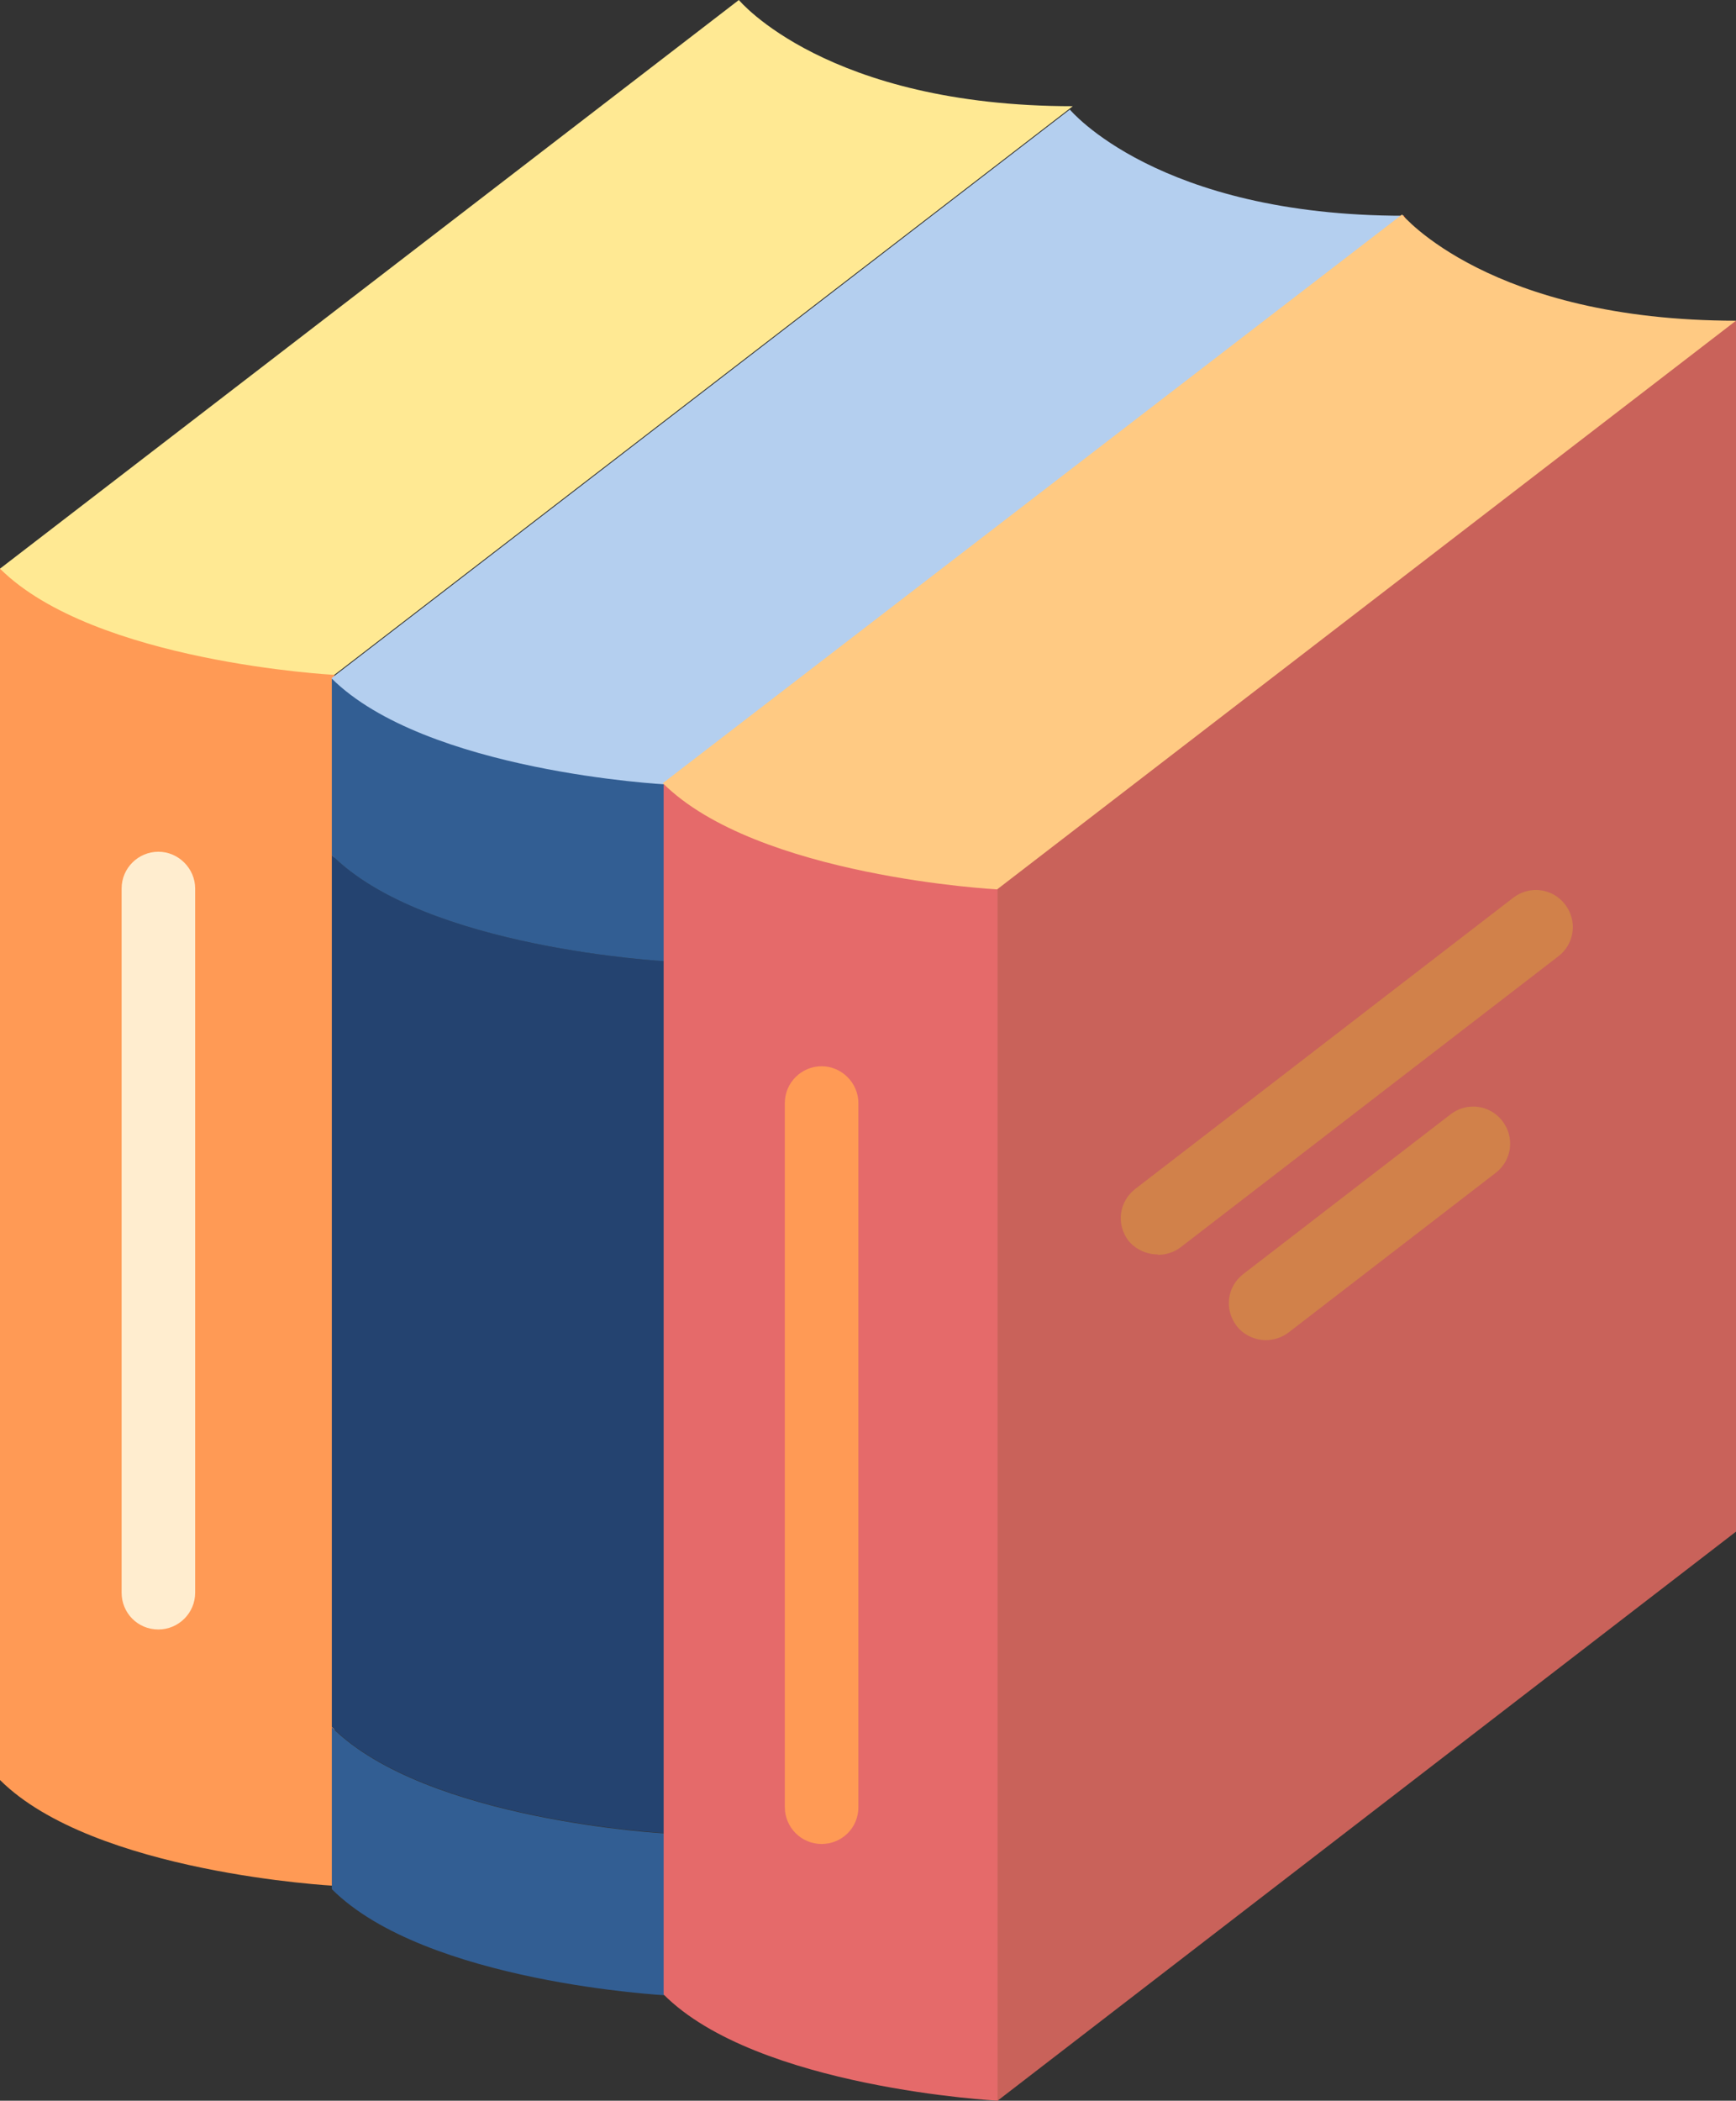 <svg id="support05" data-name="support05" xmlns="http://www.w3.org/2000/svg" viewBox="0 0 415.4 502.4"><rect x="0" y="0" width="415.4" height="502.4" fill="#333333" stroke="none"/><defs><style>.cls-3{fill: #325e93}.cls-4{fill: #d1814a}.cls-5{fill: #ffbc45}.cls-9{fill: #ff9a55}</style></defs><g id="icons"><g id="_18" data-name="18"><path class="cls-9" d="M0 136v289.7C22.4 448 80 451 80 451V101.6L0 136z"/><path d="M256.7 25.4L80 161.4s-57.5-3-80-25.4L176.8 0s21 25.4 80 25.4z" fill="#ffe993"/><path d="M37.9 389.7c-5 0-8.8-4-8.8-8.8V212.5c0-4.9 4-8.8 8.8-8.8s8.8 4 8.8 8.8v168.4c0 4.9-4 8.8-8.8 8.8z" fill="#ffedcf"/><path class="cls-3" d="M79.4 413.1v38.7c22.4 22.4 80 25.4 80 25.4v-38.7s-57.5-3-80-25.4z"/><path d="M79.4 204.5V413c22.4 22.4 80 25.4 80 25.4V229.9s-57.5-3-80-25.4z" fill="#244370"/><path class="cls-3" d="M79.4 204.5c22.4 22.4 80 25.4 80 25.4V127.8l-80 34.5v42.3z"/><path fill="#a82000" d="M336.1 51.6l-176.8 76.2v349.4l176.8-136.1V51.6z"/><path d="M336 51.6l-176.7 136s-57.5-3-80-25.4L256 26.2s21 25.4 80 25.4z" fill="#b4cfef"/><g><path d="M158.8 187.4V477c22.3 22.4 80 25.4 80 25.4V153l-80 34.5z" fill="#e56a6a"/><path fill="#c9625a" d="M415.4 76.7l-176.7 76.2v349.5l176.7-136.1V76.7z"/><path d="M415.4 76.7l-176.8 136s-57.5-3-80-25.4l176.9-136s21 25.4 80 25.4z" fill="#ffca83"/></g><path class="cls-9" d="M196.6 441c-4.9 0-8.8-4-8.8-8.8V263.8c0-4.9 4-8.8 8.8-8.8s8.8 4 8.8 8.8v168.4c0 5-4 8.8-8.8 8.8z"/><g><path class="cls-5" d="M277 291.3l90.5-69.7-90.4 69.7z"/><path class="cls-4" d="M277 300c-2.5 0-5.2-1.1-7-3.3-3-4-2.2-9.4 1.7-12.4l90.4-69.6c3.9-3 9.4-2.3 12.4 1.6s2.3 9.4-1.6 12.4l-90.4 69.6c-1.6 1.2-3.5 1.8-5.4 1.8z"/></g><g><path class="cls-5" d="M302.9 311.6l49.6-38.2-49.6 38.3z"/><path class="cls-4" d="M302.9 320.5c-2.6 0-5.3-1.2-7-3.4-3-4-2.3-9.4 1.6-12.4l49.6-38.2c3.9-3 9.4-2.3 12.4 1.6s2.3 9.4-1.6 12.4l-49.6 38.2c-1.6 1.2-3.5 1.8-5.4 1.8z"/></g></g></g></svg>